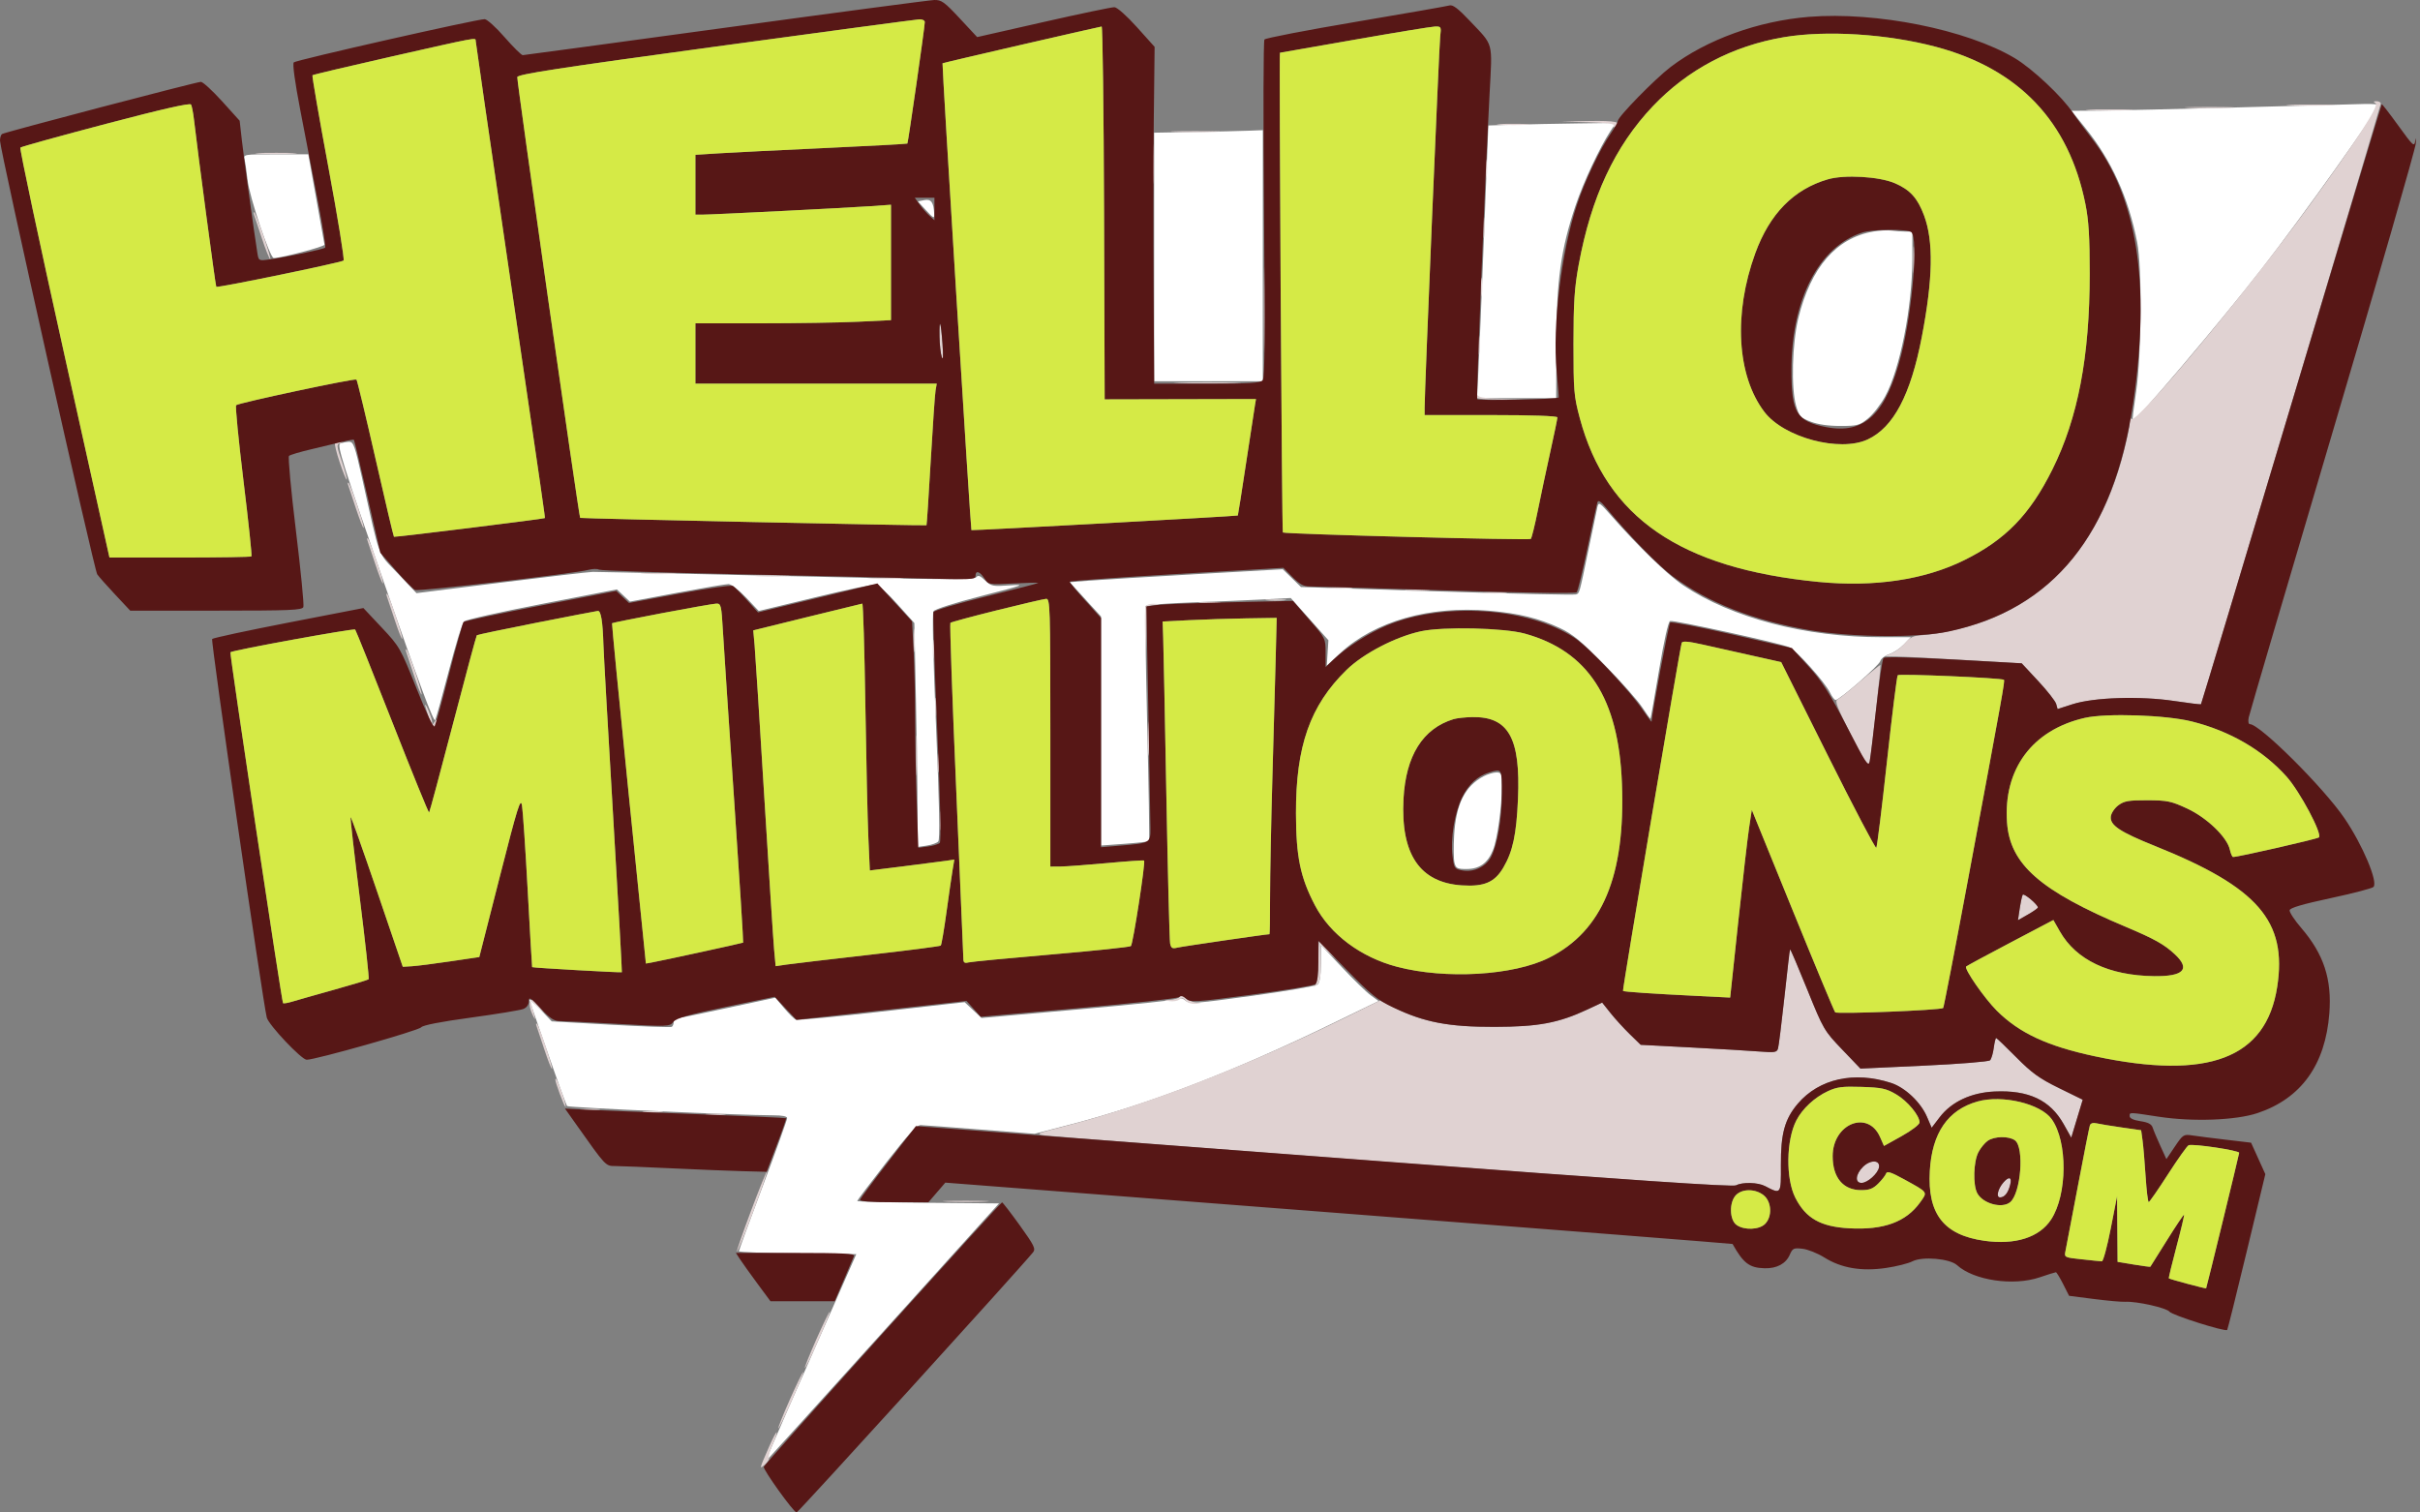 <?xml version="1.0" encoding="utf-8"?>
<svg xmlns="http://www.w3.org/2000/svg" fill="none" height="100" viewBox="0 0 160 100" width="160">
  <rect x="0" y="0" width="160" height="100" fill="#808080" stroke="none"/>
  <g clip-path="url(#clip0_2568_3618)">
    <path clip-rule="evenodd" d="M148.067 7.098C144.029 7.207 139.877 7.304 138.841 7.313L136.959 7.328L137.853 8.435C139.607 10.606 140.719 13.055 141.303 16.029C141.631 17.703 141.588 23.495 141.229 25.905C141.074 26.947 140.969 27.817 140.995 27.839C141.141 27.959 146.802 21.286 149.539 17.767C152.192 14.356 157.247 7.26 157.247 6.946C157.247 6.893 156.834 6.861 156.329 6.874C155.824 6.888 152.106 6.989 148.067 7.098ZM100.087 8.245L98.404 8.296L98.124 15.435C97.971 19.362 97.801 23.418 97.748 24.45L97.651 26.326H100.27H102.889L102.9 22.694C102.912 18.544 103.195 16.504 104.157 13.627C104.681 12.061 105.766 9.745 106.49 8.645L106.831 8.127L104.301 8.16C102.91 8.179 101.014 8.217 100.087 8.245ZM78.983 8.725L76.308 8.773V16.991V25.208H79.9H83.492V16.907V8.606L82.575 8.641C82.07 8.661 80.453 8.699 78.983 8.725ZM16.174 10.561C16.221 10.759 16.307 11.351 16.364 11.878C16.488 13.015 17.846 17.068 18.101 17.062C18.642 17.049 21.469 16.303 21.453 16.177C21.443 16.096 21.198 14.718 20.908 13.115L20.382 10.202H18.236C16.091 10.202 16.089 10.202 16.174 10.561ZM61.113 13.231L60.684 13.315L61.233 13.911C61.722 14.443 61.779 14.469 61.765 14.151C61.731 13.376 61.565 13.143 61.113 13.231ZM123.839 15.311C121.404 15.738 119.721 17.685 118.902 21.021C118.489 22.703 118.413 25.671 118.752 26.839C118.95 27.518 119.043 27.619 119.71 27.876C120.189 28.061 120.88 28.162 121.672 28.162C122.798 28.162 122.942 28.123 123.499 27.672C123.832 27.402 124.344 26.746 124.636 26.213C125.616 24.427 126.436 20.269 126.436 17.086V15.31H125.977C125.725 15.31 125.311 15.28 125.059 15.244C124.807 15.207 124.258 15.237 123.839 15.311ZM22.488 29.33C22.265 29.423 22.685 30.751 25.439 38.667C27.715 45.206 28.687 47.811 28.777 47.607C28.846 47.448 29.256 45.961 29.687 44.301C30.118 42.642 30.565 41.194 30.681 41.085C30.796 40.975 33.117 40.454 35.839 39.927L40.788 38.969L41.218 39.373L41.647 39.777L44.745 39.197C46.448 38.879 47.987 38.618 48.164 38.618C48.346 38.618 48.847 39.001 49.325 39.507L50.166 40.395L53.891 39.495C55.941 38.999 57.751 38.617 57.915 38.646C58.079 38.675 58.717 39.26 59.333 39.946L60.453 41.194L60.558 46.238C60.616 49.012 60.664 52.343 60.664 53.64V55.999L61.262 55.909C61.592 55.86 61.938 55.739 62.032 55.64C62.154 55.512 62.113 53.331 61.888 48.054C61.691 43.437 61.628 40.56 61.72 40.413C61.807 40.276 63.125 39.856 64.898 39.401C67.726 38.675 67.849 38.629 66.743 38.704C65.634 38.78 65.53 38.759 65.131 38.376C64.793 38.052 64.669 38.01 64.533 38.173C64.394 38.341 62.085 38.325 52.017 38.089C45.227 37.93 39.455 37.804 39.192 37.811C38.928 37.817 36.199 38.136 33.126 38.52L27.538 39.217L26.307 37.92C24.922 36.461 25.173 37.13 23.926 31.554C23.456 29.451 23.365 29.201 23.074 29.21C22.895 29.217 22.632 29.27 22.488 29.33ZM105.612 33.527C105.564 33.737 105.31 34.95 105.047 36.224C104.41 39.31 104.438 39.21 104.198 39.302C104.082 39.347 99.943 39.255 95.001 39.097L86.015 38.812L85.413 38.224L84.811 37.636L79.003 37.966C75.809 38.148 72.64 38.341 71.96 38.394L70.725 38.491L71.761 39.626L72.796 40.761V48.332V55.903L74.352 55.789C75.208 55.726 75.936 55.647 75.97 55.613C76.004 55.579 75.948 52.097 75.846 47.875C75.744 43.654 75.697 40.141 75.742 40.068C75.787 39.995 77.136 39.89 78.74 39.833C80.344 39.776 82.485 39.687 83.498 39.634L85.339 39.539L86.585 40.935L87.83 42.331L87.776 43.169L87.723 44.008L88.612 43.183C90.891 41.072 94.527 40.037 98.461 40.379C100.398 40.547 101.742 40.876 103.128 41.522C103.971 41.915 104.531 42.377 106.108 43.981C107.176 45.067 108.284 46.316 108.57 46.757C108.855 47.197 109.104 47.54 109.123 47.518C109.142 47.496 109.396 46.051 109.689 44.307C110.016 42.362 110.298 41.107 110.419 41.06C110.637 40.977 117.651 42.515 118.294 42.787C118.763 42.986 120.667 45.108 120.997 45.802C121.123 46.065 121.289 46.281 121.366 46.281C121.623 46.281 124.243 43.998 124.319 43.707C124.361 43.55 124.626 43.344 124.91 43.251C125.194 43.157 125.63 42.867 125.881 42.605L126.336 42.13H124.426C119.38 42.13 114.505 40.857 111.29 38.7C110.253 38.004 108.298 36.112 106.523 34.086C105.75 33.203 105.694 33.169 105.612 33.527ZM98.1 51.321C96.856 51.968 96.26 53.161 96.141 55.245C96.097 56.005 96.108 56.813 96.166 57.041C96.258 57.408 96.35 57.456 96.964 57.456C97.817 57.456 98.367 57.059 98.713 56.195C99.001 55.475 99.297 53.346 99.297 51.992C99.297 51.142 99.269 51.07 98.938 51.071C98.74 51.072 98.363 51.184 98.1 51.321ZM87.331 63.702C87.326 64.516 87.253 64.979 87.111 65.097C86.993 65.194 85.045 65.529 82.78 65.841C79.059 66.353 78.636 66.384 78.39 66.162C78.241 66.027 78.065 65.97 77.999 66.036C77.934 66.102 74.958 66.415 71.387 66.731L64.894 67.305L64.335 66.782L63.777 66.26L58.304 66.88C55.294 67.221 52.739 67.464 52.626 67.421C52.513 67.377 52.161 67.031 51.844 66.653L51.268 65.964L48.024 66.658C46.239 67.04 44.725 67.352 44.66 67.353C44.594 67.353 44.54 67.457 44.54 67.584C44.54 67.71 44.483 67.849 44.413 67.892C44.343 67.935 42.529 67.871 40.382 67.75L36.478 67.529L35.699 66.713C35.27 66.264 34.954 65.991 34.996 66.106C35.038 66.222 35.596 67.825 36.235 69.668C36.874 71.512 37.442 73.07 37.496 73.129C37.588 73.229 49.024 73.741 51.125 73.74C51.726 73.74 52.043 73.805 52.043 73.928C52.043 74.032 51.325 76.031 50.447 78.369C49.569 80.707 48.85 82.668 48.85 82.727C48.85 82.785 50.597 82.852 52.732 82.876L56.614 82.919L54.046 88.746C50.66 96.429 50.555 96.677 50.761 96.474C50.858 96.378 54.338 92.535 58.494 87.933L66.05 79.566L61.361 79.524C58.783 79.501 56.673 79.448 56.673 79.406C56.673 79.365 57.541 78.216 58.602 76.854C60.062 74.981 60.615 74.38 60.877 74.388C61.067 74.393 62.839 74.525 64.814 74.681L68.406 74.963L70.721 74.361C75.99 72.991 81.575 70.838 88.158 67.638L91.147 66.185L90.632 65.811C90.349 65.606 89.492 64.773 88.728 63.961L87.338 62.485L87.331 63.702Z" fill="white" fill-rule="evenodd"/>
    <path clip-rule="evenodd" d="M157.07 6.836C157.308 6.986 155.77 9.352 152.652 13.634C148.443 19.412 141.198 28.102 140.926 27.697C140.862 27.602 140.808 27.713 140.806 27.945C140.805 28.177 140.621 29.07 140.398 29.93C138.945 35.523 135.903 39.259 131.385 41.002C130.096 41.499 128.23 41.93 127.076 41.996C126.508 42.029 126.278 42.135 125.967 42.504C125.751 42.761 125.355 43.066 125.087 43.183L124.6 43.395L125.399 43.407C125.838 43.413 127.879 43.519 129.935 43.641L133.673 43.864L134.761 45.032C135.359 45.675 135.891 46.354 135.944 46.54L136.039 46.879L137.025 46.562C138.441 46.106 141.485 46.008 143.741 46.346C144.698 46.489 145.499 46.587 145.52 46.563C145.592 46.483 157.407 7.012 157.407 6.851C157.407 6.762 157.281 6.691 157.127 6.692C156.904 6.694 156.893 6.723 157.07 6.836ZM151.46 6.968C152.185 6.998 153.37 6.998 154.094 6.968C154.819 6.939 154.226 6.915 152.777 6.915C151.328 6.915 150.736 6.939 151.46 6.968ZM144.755 7.128C145.48 7.158 146.665 7.158 147.389 7.128C148.114 7.099 147.521 7.074 146.072 7.074C144.624 7.074 144.031 7.099 144.755 7.128ZM138.217 7.288C138.946 7.317 140.095 7.317 140.772 7.287C141.448 7.258 140.852 7.233 139.447 7.234C138.042 7.234 137.489 7.258 138.217 7.288ZM105.011 8.086C106.291 8.123 106.781 8.189 106.702 8.316C106.635 8.425 106.663 8.451 106.776 8.381C107.277 8.072 106.822 7.97 105.084 8.001L103.208 8.035L105.011 8.086ZM99.183 8.245C99.691 8.277 100.482 8.276 100.939 8.244C101.397 8.212 100.981 8.186 100.016 8.186C99.05 8.187 98.675 8.213 99.183 8.245ZM77.706 8.724C78.43 8.754 79.615 8.754 80.34 8.724C81.064 8.695 80.472 8.671 79.023 8.671C77.574 8.671 76.981 8.695 77.706 8.724ZM76.212 10.841C76.212 12.026 76.237 12.511 76.268 11.918C76.298 11.325 76.298 10.356 76.268 9.763C76.237 9.171 76.212 9.655 76.212 10.841ZM17.115 10.161C17.704 10.191 18.709 10.192 19.35 10.161C19.99 10.131 19.508 10.106 18.279 10.105C17.05 10.105 16.526 10.13 17.115 10.161ZM98.231 11.16C98.231 11.731 98.26 11.964 98.295 11.679C98.331 11.393 98.331 10.926 98.295 10.641C98.26 10.356 98.231 10.589 98.231 11.16ZM16.794 14.193C16.838 14.325 17.071 15.025 17.31 15.748C17.55 16.471 17.799 17.097 17.865 17.137C18 17.221 16.963 14.174 16.811 14.04C16.756 13.993 16.748 14.062 16.794 14.193ZM98.073 15.071C98.073 15.686 98.102 15.918 98.137 15.586C98.171 15.255 98.171 14.752 98.135 14.469C98.1 14.185 98.072 14.457 98.073 15.071ZM126.493 17.146C126.493 17.937 126.52 18.28 126.553 17.91C126.586 17.539 126.587 16.892 126.554 16.473C126.521 16.053 126.493 16.356 126.493 17.146ZM83.563 20.499C83.563 23.045 83.585 24.065 83.612 22.764C83.639 21.464 83.639 19.38 83.612 18.135C83.585 16.889 83.563 17.953 83.563 20.499ZM97.912 18.982C97.912 19.553 97.941 19.787 97.976 19.501C98.011 19.216 98.011 18.749 97.976 18.464C97.941 18.178 97.912 18.412 97.912 18.982ZM62.117 22.268C62.126 22.788 62.194 23.392 62.269 23.612C62.354 23.86 62.371 23.526 62.314 22.734C62.204 21.207 62.094 20.95 62.117 22.268ZM97.752 22.814C97.752 23.384 97.781 23.618 97.816 23.333C97.852 23.047 97.852 22.58 97.816 22.295C97.781 22.01 97.752 22.243 97.752 22.814ZM78.025 25.328C79.013 25.356 80.629 25.356 81.617 25.328C82.605 25.3 81.796 25.277 79.821 25.277C77.845 25.277 77.037 25.3 78.025 25.328ZM97.592 26.087C97.622 26.383 97.745 26.406 99.299 26.414L100.973 26.422L99.348 26.369C97.978 26.324 97.71 26.272 97.641 26.041C97.58 25.837 97.568 25.848 97.592 26.087ZM22.152 29.291C22.102 29.341 22.241 29.92 22.462 30.577C22.683 31.234 22.892 31.744 22.926 31.71C22.96 31.676 22.814 31.137 22.602 30.513C22.252 29.484 22.241 29.371 22.482 29.307C22.71 29.247 22.712 29.234 22.496 29.218C22.357 29.208 22.202 29.241 22.152 29.291ZM23.02 32.073C23.064 32.205 23.299 32.91 23.54 33.64C23.782 34.37 24.008 34.939 24.042 34.904C24.119 34.827 23.192 32.059 23.045 31.928C22.986 31.876 22.974 31.941 23.02 32.073ZM24.297 35.745C24.342 35.877 24.576 36.581 24.817 37.311C25.059 38.041 25.285 38.611 25.319 38.576C25.397 38.499 24.469 35.731 24.322 35.6C24.263 35.548 24.252 35.613 24.297 35.745ZM42.591 37.938C43.143 37.97 44.005 37.97 44.507 37.938C45.008 37.906 44.556 37.881 43.502 37.881C42.449 37.881 42.039 37.907 42.591 37.938ZM50.094 38.098C50.646 38.129 51.508 38.129 52.01 38.098C52.511 38.066 52.059 38.04 51.006 38.041C49.952 38.041 49.542 38.067 50.094 38.098ZM57.597 38.258C58.149 38.289 59.011 38.289 59.513 38.257C60.014 38.226 59.562 38.2 58.509 38.2C57.455 38.201 57.045 38.227 57.597 38.258ZM87.923 38.895C88.296 38.928 88.907 38.928 89.28 38.895C89.653 38.861 89.348 38.834 88.601 38.834C87.855 38.834 87.55 38.861 87.923 38.895ZM93.031 39.054C93.404 39.088 94.015 39.088 94.388 39.054C94.761 39.021 94.456 38.993 93.71 38.993C92.963 38.993 92.658 39.021 93.031 39.054ZM98.14 39.214C98.513 39.248 99.124 39.248 99.497 39.214C99.87 39.181 99.565 39.153 98.818 39.153C98.072 39.153 97.767 39.181 98.14 39.214ZM25.574 39.416C25.619 39.548 25.853 40.253 26.095 40.983C26.336 41.713 26.562 42.282 26.596 42.248C26.674 42.17 25.746 39.403 25.599 39.272C25.54 39.22 25.529 39.285 25.574 39.416ZM83.769 39.691C84.052 39.727 84.555 39.727 84.886 39.693C85.217 39.658 84.985 39.629 84.371 39.629C83.756 39.628 83.485 39.656 83.769 39.691ZM79.382 39.852C79.711 39.886 80.25 39.886 80.579 39.852C80.909 39.818 80.639 39.789 79.981 39.789C79.322 39.789 79.053 39.818 79.382 39.852ZM75.739 40.106C75.695 40.221 75.682 41.066 75.71 41.982L75.763 43.647L75.796 41.862L75.83 40.076L76.269 40.01L76.708 39.943L76.264 39.919C76.02 39.906 75.784 39.99 75.739 40.106ZM60.399 42.37C60.4 43.072 60.428 43.34 60.462 42.964C60.495 42.589 60.495 42.014 60.461 41.687C60.426 41.36 60.399 41.667 60.399 42.37ZM61.673 42.929C61.673 43.499 61.702 43.733 61.737 43.447C61.773 43.162 61.773 42.695 61.737 42.41C61.702 42.124 61.673 42.358 61.673 42.929ZM26.851 43.088C26.896 43.22 27.13 43.925 27.372 44.655C27.613 45.385 27.839 45.954 27.873 45.919C27.951 45.842 27.023 43.074 26.876 42.944C26.817 42.892 26.806 42.957 26.851 43.088ZM123.004 45.034C122.302 45.64 121.619 46.187 121.487 46.248C121.293 46.34 121.463 46.781 122.39 48.596C123.496 50.759 123.536 50.813 123.627 50.272C123.782 49.351 124.375 44.006 124.326 43.968C124.301 43.949 123.706 44.428 123.004 45.034ZM61.833 46.76C61.833 47.331 61.862 47.564 61.897 47.279C61.932 46.993 61.932 46.527 61.897 46.241C61.862 45.956 61.833 46.189 61.833 46.76ZM28.11 46.612C28.103 46.662 28.214 47.047 28.357 47.466C28.541 48.005 28.657 48.166 28.754 48.013C28.829 47.895 28.89 47.726 28.89 47.638C28.89 47.55 28.821 47.586 28.736 47.718C28.598 47.931 28.58 47.931 28.571 47.718C28.561 47.473 28.134 46.447 28.11 46.612ZM75.89 48.835C75.89 49.845 75.916 50.258 75.948 49.753C75.98 49.248 75.98 48.422 75.948 47.917C75.916 47.413 75.89 47.826 75.89 48.835ZM60.567 49.953C60.567 51.138 60.592 51.623 60.623 51.031C60.653 50.438 60.653 49.468 60.623 48.875C60.592 48.283 60.567 48.768 60.567 49.953ZM61.992 50.432C61.992 51.002 62.021 51.236 62.056 50.951C62.092 50.665 62.092 50.198 62.056 49.913C62.021 49.627 61.992 49.861 61.992 50.432ZM62.152 54.263C62.152 54.834 62.181 55.068 62.216 54.782C62.252 54.497 62.252 54.03 62.216 53.744C62.181 53.459 62.152 53.693 62.152 54.263ZM133.733 59.159C133.688 59.232 133.599 59.641 133.535 60.067L133.419 60.842L134.077 60.466C134.439 60.259 134.736 60.05 134.736 60C134.739 59.811 133.811 59.033 133.733 59.159ZM87.165 63.57C87.165 64.405 87.091 64.978 86.965 65.119C86.795 65.309 86.807 65.311 87.045 65.132C87.268 64.963 87.324 64.676 87.324 63.712V62.505L87.843 62.973L88.362 63.442L87.812 62.844C87.509 62.515 87.24 62.245 87.213 62.245C87.186 62.245 87.165 62.842 87.165 63.57ZM118.299 62.821C118.285 63.352 117.63 69.076 117.555 69.322C117.477 69.58 117.338 69.603 116.324 69.522C115.696 69.471 113.673 69.351 111.829 69.255L108.477 69.08L107.758 68.38C107.363 67.995 106.79 67.367 106.484 66.984L105.929 66.287L104.968 66.737C103.043 67.638 101.716 67.887 98.818 67.892C95.806 67.898 94.115 67.582 92.273 66.667L91.235 66.152L89.028 67.239C82.391 70.508 75.849 73.047 70.482 74.438C68.455 74.963 68.423 74.978 69.125 75.077C69.52 75.132 79.886 75.933 92.16 76.855C108 78.046 114.564 78.486 114.778 78.371C115.202 78.145 116.222 78.171 116.702 78.422C117.762 78.975 117.755 78.985 117.745 77.029C117.734 74.946 118.003 73.978 118.872 72.963C120.277 71.321 122.594 70.808 125.03 71.6C125.957 71.901 126.99 72.877 127.404 73.841L127.713 74.563L128.239 73.874C129.023 72.845 130.318 72.238 131.876 72.167C134.127 72.064 135.548 72.735 136.439 74.321L136.943 75.219L137.322 73.964L137.701 72.709L136.129 71.938C134.829 71.3 134.342 70.949 133.302 69.899C132.611 69.202 132.014 68.631 131.976 68.631C131.938 68.631 131.867 68.927 131.818 69.289C131.769 69.651 131.659 70.018 131.572 70.104C131.485 70.191 129.522 70.35 127.209 70.457L123.004 70.652L121.795 69.39C120.624 68.167 120.555 68.05 119.575 65.626C118.498 62.961 118.307 62.541 118.299 62.821ZM77.992 65.907C77.934 66 77.657 66.087 77.377 66.101C76.881 66.124 76.879 66.126 77.316 66.192C77.563 66.229 77.859 66.181 77.974 66.086C78.127 65.959 78.235 65.977 78.383 66.155C78.493 66.287 78.772 66.386 79.002 66.374L79.422 66.353L79.023 66.28C78.803 66.24 78.505 66.101 78.36 65.972C78.184 65.814 78.062 65.793 77.992 65.907ZM35.027 66.295C34.981 66.415 35.056 66.757 35.194 67.053C35.332 67.35 35.408 67.461 35.362 67.299C35.317 67.137 35.234 66.814 35.178 66.581L35.076 66.156L35.538 66.556L35.999 66.955L35.612 66.516C35.167 66.011 35.141 66.001 35.027 66.295ZM35.472 67.833C35.517 67.965 35.751 68.669 35.992 69.399C36.234 70.129 36.46 70.698 36.494 70.664C36.572 70.587 35.644 67.819 35.497 67.688C35.438 67.636 35.426 67.701 35.472 67.833ZM36.718 71.396C36.718 71.578 37.264 73.049 37.378 73.173C37.454 73.257 37.366 72.88 37.182 72.335C36.906 71.515 36.718 71.136 36.718 71.396ZM38.43 73.376C38.714 73.411 39.217 73.412 39.548 73.377C39.879 73.343 39.647 73.314 39.032 73.313C38.418 73.312 38.147 73.341 38.43 73.376ZM42.581 73.535C42.864 73.571 43.367 73.571 43.699 73.537C44.03 73.502 43.798 73.473 43.183 73.473C42.569 73.472 42.297 73.5 42.581 73.535ZM46.732 73.695C47.015 73.73 47.518 73.731 47.849 73.696C48.18 73.662 47.949 73.633 47.334 73.632C46.719 73.632 46.448 73.66 46.732 73.695ZM123.167 77.154C122.678 77.643 122.629 78.21 123.075 78.21C123.474 78.21 124.171 77.585 124.233 77.172C124.308 76.678 123.654 76.667 123.167 77.154ZM49.656 80.052C49.108 81.51 48.687 82.729 48.72 82.762C48.753 82.795 49.227 81.629 49.774 80.17C50.32 78.712 50.741 77.493 50.709 77.461C50.677 77.429 50.203 78.595 49.656 80.052ZM132.466 78.17C132.089 78.6 131.956 79.167 132.233 79.167C132.533 79.167 132.77 78.873 132.906 78.328C133.032 77.828 132.831 77.755 132.466 78.17ZM62.62 79.446C63.3 79.476 64.414 79.476 65.094 79.446C65.774 79.416 65.218 79.391 63.857 79.391C62.496 79.391 61.939 79.416 62.62 79.446ZM53.983 88.53C53.529 89.554 53.183 90.417 53.214 90.448C53.245 90.479 53.642 89.667 54.095 88.642C54.549 87.618 54.895 86.755 54.864 86.724C54.833 86.693 54.436 87.506 53.983 88.53ZM52.226 92.521C51.773 93.545 51.427 94.409 51.458 94.439C51.489 94.47 51.885 93.658 52.339 92.634C52.793 91.609 53.139 90.746 53.108 90.715C53.077 90.684 52.68 91.497 52.226 92.521ZM50.852 95.646C50.188 97.164 50.187 97.167 50.576 96.826C50.764 96.661 50.88 96.464 50.834 96.389C50.788 96.314 50.898 95.917 51.079 95.508C51.26 95.098 51.382 94.736 51.349 94.704C51.317 94.671 51.093 95.095 50.852 95.646Z" fill="#E0D2D2" fill-rule="evenodd"/>
    <path clip-rule="evenodd" d="M47.972 1.83C40.685 2.826 34.65 3.644 34.562 3.647C34.475 3.65 33.936 3.117 33.365 2.463C32.794 1.808 32.2 1.27 32.045 1.267C31.553 1.258 19.58 3.967 19.424 4.124C19.331 4.216 19.494 5.411 19.853 7.277C20.171 8.93 20.692 11.632 21.011 13.281C21.33 14.931 21.55 16.323 21.499 16.374C21.395 16.478 18.903 17.005 17.817 17.152C17.104 17.249 17.1 17.247 17.015 16.719C16.806 15.414 16.126 10.478 15.993 9.292L15.845 7.983L14.685 6.698C14.046 5.991 13.414 5.412 13.28 5.412C13.001 5.412 0.341 8.733 0.135 8.86C0.061 8.906 0 9.102 0 9.295C0 9.913 6.227 37.687 6.43 37.976C6.537 38.129 7.072 38.731 7.617 39.314L8.61 40.374H14.287C19.212 40.374 19.978 40.342 20.058 40.132C20.109 39.999 19.887 37.726 19.564 35.082C19.241 32.437 19.035 30.215 19.107 30.144C19.178 30.073 19.848 29.873 20.594 29.7C21.34 29.527 22.265 29.305 22.65 29.207C23.035 29.109 23.372 29.051 23.399 29.078C23.427 29.105 23.83 30.796 24.296 32.835L25.144 36.543L26.181 37.727C26.752 38.378 27.32 38.955 27.444 39.009C27.686 39.114 38.061 37.91 38.891 37.681C39.165 37.605 39.488 37.597 39.609 37.663C39.731 37.728 43.746 37.862 48.531 37.961C53.316 38.059 58.866 38.186 60.863 38.242C64.168 38.335 64.495 38.321 64.495 38.082C64.495 37.69 64.771 37.765 65.083 38.24C65.357 38.659 65.363 38.66 67.002 38.576C67.906 38.53 68.646 38.514 68.646 38.54C68.646 38.566 67.104 38.966 65.22 39.429C63.289 39.903 61.76 40.359 61.716 40.473C61.673 40.585 61.784 44.029 61.962 48.127C62.168 52.874 62.23 55.634 62.133 55.731C62.048 55.816 61.695 55.922 61.348 55.969L60.716 56.054L60.61 53.043C60.552 51.387 60.505 48.876 60.505 47.463C60.504 46.05 60.458 44.036 60.402 42.988L60.299 41.082L59.154 39.828L58.009 38.574L54.063 39.531L50.117 40.489L49.386 39.673C48.984 39.224 48.564 38.805 48.453 38.74C48.341 38.676 46.751 38.903 44.918 39.245L41.587 39.866L41.165 39.468L40.743 39.07L35.751 40.036C33.005 40.567 30.709 41.058 30.649 41.127C30.589 41.196 30.16 42.725 29.697 44.525C29.234 46.325 28.803 47.896 28.738 48.016C28.666 48.152 28.212 47.206 27.534 45.506C26.468 42.833 26.421 42.751 25.236 41.49L24.026 40.202L19.091 41.16C16.377 41.686 14.098 42.176 14.027 42.247C13.925 42.349 17.337 66.006 17.637 67.273C17.751 67.754 19.936 70.067 20.277 70.067C20.863 70.067 27.672 68.139 27.843 67.924C27.956 67.782 29.116 67.555 31.13 67.281C32.842 67.047 34.405 66.79 34.602 66.709C34.825 66.618 34.963 66.424 34.964 66.199C34.967 65.886 35.073 65.951 35.747 66.675C36.338 67.31 36.637 67.512 36.981 67.51C37.231 67.509 38.971 67.593 40.848 67.697C44.187 67.881 44.265 67.878 44.519 67.565C44.722 67.316 45.495 67.095 47.997 66.573L51.214 65.902L51.936 66.667L52.659 67.431L58.281 66.805L63.903 66.178L64.371 66.702L64.839 67.226L71.321 66.654C74.887 66.339 77.876 66.009 77.964 65.921C78.071 65.814 78.223 65.85 78.422 66.031C78.702 66.284 78.958 66.269 82.743 65.768C84.955 65.475 86.855 65.164 86.965 65.077C87.096 64.973 87.164 64.457 87.164 63.562V62.205L89.04 64.124C90.645 65.767 91.09 66.126 92.12 66.614C94.196 67.597 95.778 67.899 98.818 67.893C101.716 67.886 103.044 67.637 104.968 66.737L105.929 66.287L106.484 66.983C106.79 67.366 107.363 67.995 107.758 68.379L108.477 69.08L111.829 69.255C113.673 69.351 115.696 69.471 116.324 69.521C117.338 69.603 117.477 69.58 117.555 69.321C117.604 69.161 117.794 67.63 117.979 65.92C118.163 64.21 118.332 62.793 118.354 62.771C118.376 62.748 118.886 63.943 119.487 65.425C120.556 68.064 120.604 68.145 121.791 69.385L123.004 70.651L127.209 70.456C129.522 70.349 131.485 70.19 131.572 70.104C131.659 70.017 131.769 69.65 131.818 69.288C131.866 68.926 131.937 68.63 131.976 68.63C132.014 68.63 132.611 69.201 133.302 69.899C134.341 70.948 134.829 71.3 136.129 71.938L137.701 72.709L137.322 73.963L136.943 75.218L136.439 74.321C135.548 72.735 134.127 72.064 131.876 72.166C130.318 72.237 129.023 72.845 128.239 73.873L127.713 74.562L127.403 73.841C126.99 72.876 125.957 71.9 125.03 71.599C122.594 70.808 120.277 71.32 118.872 72.962C118.002 73.978 117.734 74.946 117.745 77.028C117.755 78.985 117.762 78.975 116.702 78.421C116.222 78.171 115.202 78.144 114.778 78.371C114.563 78.486 107.75 78.024 91.201 76.77C78.401 75.8 66.269 74.882 64.241 74.73L60.555 74.453L58.737 76.801C57.737 78.092 56.893 79.225 56.862 79.317C56.824 79.43 57.559 79.487 59.094 79.489L61.382 79.491L61.941 78.841L62.501 78.191L88.515 80.203C102.824 81.309 114.539 82.229 114.549 82.247C115.264 83.523 115.665 83.827 116.667 83.853C117.475 83.874 118.077 83.551 118.332 82.958C118.517 82.531 118.589 82.497 119.173 82.563C119.524 82.603 120.174 82.862 120.617 83.14C121.74 83.843 123.07 84.07 124.688 83.834C125.38 83.733 126.171 83.534 126.445 83.393C127.098 83.055 128.914 83.212 129.391 83.647C130.497 84.656 133.115 85.042 134.852 84.453C135.398 84.267 135.882 84.116 135.927 84.116C135.972 84.116 136.187 84.466 136.404 84.895L136.799 85.675L138.442 85.885C139.346 86.001 140.28 86.084 140.519 86.07C141.264 86.027 143.256 86.474 143.44 86.726C143.607 86.954 147.128 88.068 147.252 87.932C147.285 87.896 147.865 85.564 148.543 82.749L149.774 77.63L149.303 76.59L148.831 75.55L147.172 75.354C146.26 75.246 145.251 75.118 144.931 75.069C144.374 74.984 144.325 75.016 143.791 75.809L143.233 76.637L142.832 75.76C142.611 75.278 142.384 74.738 142.328 74.559C142.252 74.323 142.033 74.206 141.514 74.129C141.066 74.061 140.804 73.94 140.804 73.801C140.804 73.528 140.72 73.526 142.731 73.834C144.985 74.178 147.836 74.072 149.265 73.591C152.145 72.622 153.741 70.403 154.005 67.005C154.18 64.737 153.639 63.088 152.147 61.351C151.702 60.833 151.357 60.306 151.379 60.181C151.408 60.023 152.236 59.779 154.087 59.383C155.554 59.069 156.83 58.736 156.923 58.643C157.242 58.322 156.203 55.856 155.008 54.103C153.615 52.057 149.413 47.877 148.75 47.877C148.657 47.877 148.624 47.689 148.675 47.438C148.723 47.197 151.22 38.702 154.224 28.56C157.227 18.419 159.701 9.834 159.722 9.483C159.743 9.132 159.728 9.05 159.689 9.301C159.623 9.733 159.562 9.68 158.565 8.304C157.986 7.504 157.494 6.869 157.471 6.891C157.449 6.913 154.759 15.839 151.494 26.726C148.229 37.613 145.541 46.539 145.519 46.563C145.498 46.586 144.698 46.488 143.741 46.345C141.485 46.008 138.441 46.106 137.025 46.561L136.039 46.878L135.944 46.539C135.891 46.353 135.357 45.673 134.757 45.028L133.666 43.855L129.167 43.605C126.464 43.455 124.614 43.414 124.532 43.501C124.457 43.581 124.241 45.047 124.052 46.76C123.863 48.472 123.667 50.079 123.618 50.332C123.539 50.738 123.363 50.471 122.112 48.044C120.968 45.826 120.481 45.062 119.585 44.073L118.475 42.848L114.513 41.943C112.335 41.445 110.494 41.093 110.424 41.161C110.327 41.255 109.195 47.291 109.195 47.714C109.195 47.757 108.953 47.435 108.658 46.997C107.76 45.664 105.078 42.822 104.118 42.185C101.072 40.163 95.457 39.784 91.704 41.346C90.485 41.854 89.038 42.78 88.162 43.614L87.643 44.108V43.159C87.643 42.216 87.636 42.202 86.566 40.97L85.488 39.73L81.337 39.819C79.055 39.868 76.873 39.95 76.489 40.002L75.791 40.096L75.924 46.98C75.997 50.766 76.059 54.253 76.063 54.729C76.07 55.738 76.065 55.741 74.034 55.911L72.797 56.015V48.439V40.863L71.759 39.711C71.188 39.078 70.721 38.515 70.721 38.462C70.721 38.408 73.9 38.179 77.785 37.953L84.85 37.543L85.46 38.16C85.917 38.622 86.198 38.777 86.578 38.774C86.856 38.772 90.913 38.891 95.594 39.037C100.627 39.195 104.159 39.245 104.241 39.16C104.317 39.081 104.641 37.76 104.961 36.223C105.281 34.687 105.577 33.327 105.619 33.201C105.672 33.042 105.851 33.162 106.208 33.598C107.615 35.315 109.671 37.426 110.614 38.123C112.965 39.861 115.946 41.029 119.651 41.667C122.419 42.142 126.808 42.185 128.828 41.755C135.762 40.279 139.765 35.325 141.037 26.645C142.202 18.696 141.295 12.977 138.252 9.084C137.806 8.513 137.265 7.781 137.051 7.457C136.348 6.395 134.362 4.529 133.197 3.838C130.027 1.955 124.04 0.756 119.6 1.114C116.247 1.384 112.838 2.618 110.462 4.423C109.419 5.215 106.96 7.73 106.96 8.004C106.96 8.084 106.754 8.449 106.502 8.816C105.773 9.878 104.803 11.915 104.274 13.495C103.23 16.614 102.633 21.492 102.92 24.569C103.006 25.491 103.067 26.261 103.054 26.281C102.976 26.401 97.735 26.507 97.67 26.389C97.596 26.254 98.131 12.999 98.484 6.213C98.669 2.671 98.778 3.073 97.165 1.366C96.414 0.571 96.053 0.297 95.839 0.36C95.678 0.407 92.888 0.895 89.639 1.445C86.39 1.994 83.673 2.519 83.6 2.611C83.528 2.703 83.514 7.758 83.57 13.845C83.647 22.258 83.626 24.967 83.483 25.14C83.33 25.324 82.63 25.367 79.801 25.367H76.309L76.269 19.102C76.247 15.655 76.253 10.645 76.283 7.967L76.338 3.098L75.166 1.793C74.492 1.042 73.861 0.483 73.681 0.476C73.51 0.469 71.397 0.911 68.987 1.458L64.605 2.452L63.456 1.218C62.441 0.128 62.245 -0.014 61.765 0.001C61.467 0.01 55.26 0.833 47.972 1.83ZM47.335 3.078C36.914 4.498 34.237 4.909 34.201 5.097C34.16 5.312 38.276 34.168 38.358 34.241C38.41 34.286 61.212 34.77 61.256 34.727C61.275 34.707 61.401 32.791 61.535 30.468C61.669 28.146 61.813 26.048 61.856 25.806L61.933 25.367H53.955H45.977V23.372V21.377H50.262C52.619 21.377 55.528 21.329 56.727 21.272L58.908 21.167V17.352V13.537L57.591 13.631C56.025 13.742 47.059 14.193 46.421 14.193H45.977V12.214V10.236L47.533 10.137C48.389 10.083 51.532 9.926 54.517 9.789C57.502 9.651 59.965 9.517 59.99 9.491C60.043 9.439 61.143 1.775 61.143 1.461C61.143 1.352 60.981 1.269 60.784 1.278C60.586 1.287 54.534 2.097 47.335 3.078ZM67.533 2.96C64.682 3.616 62.335 4.167 62.316 4.185C62.269 4.233 64.172 34.996 64.226 35.05C64.265 35.088 81.773 34.128 81.84 34.084C81.853 34.075 82.097 32.523 82.383 30.636C82.668 28.748 82.933 27.019 82.971 26.793L83.041 26.384L78.039 26.394L73.036 26.405L72.995 14.073C72.973 7.29 72.901 1.746 72.836 1.754C72.77 1.761 70.384 2.304 67.533 2.96ZM89.559 2.625C86.881 3.095 84.66 3.483 84.624 3.488C84.56 3.496 84.753 35.144 84.817 35.205C84.932 35.313 101.122 35.736 101.21 35.633C101.271 35.562 101.48 34.715 101.675 33.749C101.87 32.783 102.241 31.038 102.499 29.871C102.757 28.704 102.969 27.681 102.969 27.596C102.969 27.502 101.279 27.443 98.579 27.443H94.189V26.964C94.189 25.826 95.145 3.033 95.219 2.419C95.297 1.764 95.285 1.741 94.864 1.756C94.624 1.764 92.237 2.155 89.559 2.625ZM117.947 2.458C114.554 3.029 111.581 4.596 109.274 7.029C106.765 9.674 105.194 13.039 104.372 17.527C104.096 19.036 104.033 20.005 104.032 22.733C104.032 25.851 104.061 26.196 104.451 27.651C106.212 34.219 111.104 37.579 120.21 38.472C123.898 38.834 127.239 38.337 129.868 37.036C132.603 35.682 134.207 34.031 135.697 31.035C137.387 27.636 138.16 23.58 138.163 18.104C138.163 15.657 138.096 14.576 137.876 13.478C136.779 8.026 133.476 4.556 127.996 3.097C124.792 2.244 120.748 1.987 117.947 2.458ZM25.888 3.738C23.049 4.381 20.696 4.938 20.658 4.975C20.621 5.012 21.097 7.76 21.716 11.081C22.334 14.401 22.784 17.167 22.715 17.227C22.562 17.36 14.378 19.047 14.299 18.962C14.251 18.91 13.088 10.193 12.822 7.887C12.771 7.448 12.685 7.009 12.631 6.912C12.564 6.793 10.74 7.207 6.993 8.194C3.947 8.995 1.406 9.7 1.347 9.759C1.288 9.819 2.588 15.941 4.238 23.364L7.237 36.862H11.893C14.454 36.862 16.583 36.828 16.625 36.786C16.666 36.745 16.43 34.501 16.099 31.799C15.769 29.098 15.549 26.843 15.611 26.79C15.794 26.633 23.469 24.997 23.567 25.095C23.616 25.144 24.182 27.493 24.824 30.316C25.467 33.139 26.017 35.468 26.047 35.49C26.101 35.531 35.977 34.307 36.02 34.255C36.048 34.22 35.997 33.863 33.516 16.946C32.379 9.197 31.449 2.785 31.449 2.698C31.449 2.474 31.587 2.448 25.888 3.738ZM120.849 11.856C118.591 12.515 117.005 14.13 116.051 16.743C114.596 20.732 114.832 24.841 116.654 27.235C117.945 28.931 121.634 29.914 123.483 29.055C125.188 28.262 126.326 26.106 127.062 22.273C127.8 18.429 127.846 15.944 127.21 14.243C126.78 13.094 126.286 12.549 125.282 12.115C124.248 11.669 121.952 11.534 120.849 11.856ZM60.795 13.514C60.968 13.756 61.26 14.09 61.445 14.257L61.781 14.561V13.818V13.075H61.132H60.483L60.795 13.514ZM123.135 15.372C120.246 16.31 118.44 19.81 118.44 24.471C118.44 27.29 118.781 27.853 120.719 28.234C123.281 28.738 124.71 27.362 125.706 23.432C126.434 20.566 126.83 15.81 126.379 15.359C126.155 15.136 123.836 15.145 123.135 15.372ZM62.117 22.268C62.125 22.787 62.194 23.392 62.269 23.611C62.354 23.859 62.371 23.526 62.314 22.733C62.203 21.207 62.094 20.949 62.117 22.268ZM65.905 40.352C64.265 40.759 62.884 41.132 62.836 41.181C62.788 41.23 62.961 46.186 63.221 52.196C63.48 58.206 63.694 63.257 63.695 63.421C63.697 63.642 63.781 63.697 64.025 63.633C64.205 63.586 66.666 63.35 69.493 63.108C72.319 62.867 74.694 62.616 74.77 62.551C74.908 62.432 75.746 57 75.643 56.896C75.613 56.866 74.511 56.942 73.195 57.064C71.878 57.186 70.496 57.288 70.123 57.291L69.444 57.296V48.436C69.444 40.097 69.428 39.577 69.165 39.594C69.011 39.604 67.544 39.945 65.905 40.352ZM43.762 40.541C41.973 40.88 40.491 41.179 40.467 41.205C40.443 41.231 40.937 46.304 41.564 52.479L42.704 63.706L43.103 63.635C43.736 63.522 49.085 62.358 49.133 62.323C49.157 62.305 48.891 58.096 48.543 52.969C48.194 47.842 47.859 42.802 47.799 41.771C47.695 39.996 47.671 39.896 47.352 39.91C47.166 39.918 45.551 40.202 43.762 40.541ZM53.357 40.801L49.802 41.678L49.891 42.662C49.94 43.203 50.227 47.705 50.53 52.666C50.833 57.627 51.126 62.18 51.181 62.783L51.281 63.88L52.022 63.771C52.429 63.712 54.866 63.425 57.438 63.133C60.01 62.842 62.153 62.565 62.2 62.518C62.246 62.471 62.417 61.475 62.578 60.303C62.739 59.132 62.922 57.872 62.984 57.502L63.097 56.831L62.559 56.912C62.263 56.956 61.006 57.119 59.765 57.273L57.509 57.553L57.412 55.389C57.359 54.199 57.269 50.226 57.212 46.56C57.155 42.894 57.065 39.902 57.011 39.91C56.956 39.918 55.312 40.319 53.357 40.801ZM35.47 41.174C33.335 41.594 31.56 41.966 31.525 42.001C31.491 42.035 30.781 44.673 29.948 47.862C29.114 51.051 28.405 53.689 28.371 53.723C28.337 53.757 27.244 51.072 25.942 47.758C24.64 44.443 23.533 41.682 23.481 41.623C23.4 41.53 15.366 42.994 15.235 43.125C15.171 43.189 18.628 66.239 18.713 66.324C18.749 66.361 19.026 66.314 19.327 66.222C19.629 66.13 20.87 65.777 22.085 65.439C23.3 65.1 24.33 64.788 24.373 64.745C24.416 64.702 24.152 62.284 23.787 59.371C23.421 56.459 23.148 54.05 23.179 54.019C23.21 53.987 24 56.203 24.933 58.941L26.63 63.921L27.244 63.883C27.581 63.862 28.72 63.717 29.773 63.561L31.689 63.277L33.046 57.956C34.221 53.344 34.417 52.717 34.51 53.249C34.57 53.587 34.741 56.127 34.891 58.892C35.041 61.658 35.172 63.931 35.182 63.944C35.218 63.988 41.081 64.321 41.114 64.281C41.133 64.258 40.873 59.607 40.537 53.943C40.201 48.28 39.911 43.179 39.895 42.609C39.849 41.085 39.732 40.372 39.53 40.392C39.432 40.401 37.605 40.754 35.47 41.174ZM78.624 41.004L76.868 41.092L76.904 42.13C76.925 42.701 77.02 47.406 77.115 52.586C77.21 57.767 77.322 62.174 77.364 62.38C77.427 62.689 77.51 62.737 77.837 62.655C78.135 62.58 83.712 61.767 83.932 61.766C83.954 61.766 83.972 60.634 83.971 59.252C83.971 57.868 84.041 54.331 84.126 51.389C84.211 48.448 84.31 44.874 84.345 43.447L84.409 40.853L82.394 40.884C81.286 40.902 79.589 40.956 78.624 41.004ZM93.949 41.737C92.273 42.097 90.138 43.206 89.023 44.296C86.617 46.647 85.673 49.329 85.684 53.784C85.69 56.653 85.973 58.018 86.945 59.867C87.95 61.779 89.967 63.289 92.358 63.918C95.572 64.764 100.067 64.5 102.41 63.327C105.938 61.561 107.47 57.902 107.235 51.8C107.018 46.169 104.997 43.051 100.814 41.893C99.437 41.511 95.422 41.42 93.949 41.737ZM111.187 42.504C111.065 42.871 107.253 65.465 107.306 65.515C107.368 65.575 109.173 65.697 112.232 65.849L114.39 65.956L114.925 60.947C115.219 58.193 115.541 55.4 115.64 54.742L115.821 53.544L118.517 60.169C120 63.813 121.268 66.856 121.335 66.93C121.453 67.063 128.331 66.789 128.474 66.646C128.513 66.606 129.247 62.816 130.104 58.223C132.429 45.763 132.564 45.011 132.49 44.947C132.348 44.823 125.569 44.531 125.47 44.644C125.413 44.71 125.092 47.278 124.758 50.351C124.423 53.425 124.105 55.991 124.052 56.054C123.998 56.118 122.561 53.381 120.859 49.973L117.764 43.776L115.834 43.345C114.773 43.108 113.307 42.78 112.577 42.617C111.612 42.401 111.232 42.37 111.187 42.504ZM137.835 47.465C134.37 48.256 132.443 50.851 132.697 54.385C132.896 57.151 134.884 58.894 140.564 61.286C142.445 62.078 143.094 62.442 143.797 63.099C144.843 64.077 144.372 64.567 142.415 64.541C139.434 64.5 137.27 63.473 136.194 61.589L135.76 60.829L132.921 62.321C131.36 63.142 130.043 63.853 129.994 63.902C129.844 64.052 131.199 66.004 132.02 66.823C133.503 68.301 135.363 69.167 138.489 69.834C145.992 71.435 149.822 69.982 150.557 65.257C151.233 60.91 149.288 58.666 142.48 55.935C140.155 55.003 139.489 54.558 139.558 53.984C139.585 53.76 139.81 53.425 140.058 53.241C140.442 52.957 140.733 52.907 141.974 52.911C143.298 52.915 143.55 52.968 144.605 53.457C145.912 54.065 147.247 55.35 147.429 56.177C147.487 56.441 147.582 56.659 147.641 56.661C147.943 56.67 153.197 55.472 153.317 55.366C153.56 55.152 152.055 52.325 151.178 51.346C149.606 49.594 147.441 48.335 144.911 47.701C143.192 47.271 139.262 47.14 137.835 47.465ZM96.103 47.547C94.07 48.166 92.942 49.964 92.792 52.827C92.601 56.483 93.872 58.359 96.663 58.538C98.132 58.632 98.824 58.334 99.396 57.357C100.023 56.288 100.26 55.176 100.362 52.826C100.538 48.8 99.743 47.373 97.347 47.412C96.883 47.419 96.323 47.48 96.103 47.547ZM98.466 51.068C97.695 51.3 97.091 51.858 96.663 52.731C96.168 53.744 95.892 55.451 96.037 56.614C96.136 57.413 96.163 57.452 96.699 57.553C97.434 57.69 98.246 57.301 98.583 56.65C99.001 55.841 99.291 54.134 99.294 52.467C99.297 50.807 99.302 50.816 98.466 51.068ZM133.733 59.159C133.688 59.232 133.599 59.64 133.535 60.066L133.419 60.841L134.077 60.465C134.439 60.259 134.736 60.049 134.736 60C134.739 59.81 133.811 59.032 133.733 59.159ZM120.849 72.146C119.974 72.553 119.166 73.302 118.765 74.08C118.093 75.385 118.059 77.923 118.697 79.185C119.388 80.55 120.368 81.107 122.265 81.211C124.541 81.336 126.022 80.793 126.953 79.493C127.455 78.791 127.504 78.861 125.886 77.97C125.039 77.504 124.759 77.413 124.702 77.583C124.661 77.706 124.43 78.005 124.187 78.247C123.841 78.593 123.598 78.688 123.052 78.688C121.86 78.688 121.168 77.863 121.168 76.442C121.168 74.294 123.497 73.354 124.301 75.177L124.561 75.766L125.735 75.112C126.381 74.751 126.91 74.349 126.912 74.215C126.918 73.76 126.114 72.793 125.362 72.352C124.709 71.969 124.41 71.905 123.089 71.862C121.811 71.82 121.452 71.865 120.849 72.146ZM130.737 72.829C128.783 73.383 127.734 74.915 127.591 77.419C127.429 80.264 128.514 81.656 131.19 82.035C133.24 82.326 134.839 81.816 135.614 80.624C136.69 78.969 136.71 75.485 135.652 73.998C134.922 72.971 132.373 72.365 130.737 72.829ZM38.104 74.355C40.069 77.13 40.032 77.091 40.674 77.094C41 77.096 42.668 77.163 44.38 77.244C46.093 77.325 48.212 77.41 49.09 77.434L50.686 77.476L51.351 75.727C51.717 74.765 51.996 73.958 51.971 73.933C51.946 73.908 49.24 73.785 45.958 73.66C42.676 73.534 39.397 73.401 38.672 73.364L37.353 73.295L38.104 74.355ZM138.176 74.4C138.134 74.52 137.774 76.341 137.375 78.448C136.977 80.556 136.611 82.472 136.562 82.708C136.474 83.133 136.481 83.137 137.641 83.263C138.283 83.333 138.88 83.392 138.967 83.394C139.055 83.396 139.317 82.427 139.55 81.242L139.973 79.087L139.989 81.258L140.006 83.43L141.076 83.607C141.665 83.705 142.158 83.769 142.172 83.751C142.186 83.732 142.683 82.941 143.275 81.992C143.868 81.043 144.374 80.289 144.4 80.316C144.427 80.342 144.201 81.291 143.9 82.423C143.599 83.556 143.372 84.499 143.395 84.52C143.462 84.58 145.826 85.213 145.859 85.18C145.889 85.15 148 76.493 148.044 76.222C148.068 76.067 145.009 75.606 144.704 75.719C144.61 75.754 143.999 76.612 143.347 77.625C142.695 78.638 142.118 79.471 142.065 79.477C142.012 79.482 141.919 78.719 141.858 77.782C141.798 76.845 141.707 75.775 141.656 75.403L141.563 74.728L140.265 74.542C139.552 74.439 138.807 74.317 138.61 74.27C138.389 74.217 138.223 74.267 138.176 74.4ZM131.42 75.425C131.224 75.562 130.946 75.902 130.802 76.181C130.476 76.812 130.434 78.34 130.728 78.891C131.095 79.58 132.37 79.928 132.903 79.485C133.616 78.894 133.85 75.856 133.219 75.394C132.818 75.101 131.858 75.118 131.42 75.425ZM123.167 77.153C122.678 77.642 122.628 78.209 123.075 78.209C123.474 78.209 124.171 77.584 124.233 77.171C124.307 76.678 123.654 76.667 123.167 77.153ZM132.466 78.169C132.088 78.599 131.956 79.167 132.233 79.167C132.533 79.167 132.77 78.873 132.906 78.328C133.032 77.827 132.83 77.754 132.466 78.169ZM114.782 79.007C114.316 79.473 114.337 80.657 114.818 80.993C115.326 81.35 116.308 81.313 116.698 80.923C117.186 80.435 117.133 79.441 116.597 79.019C116.056 78.593 115.202 78.587 114.782 79.007ZM58.359 88.161C54.063 92.926 50.524 96.894 50.496 96.978C50.436 97.159 52.476 100 52.667 100C52.772 100 67.489 83.806 68.301 82.798C68.487 82.567 68.374 82.338 67.423 81.015C66.822 80.18 66.295 79.497 66.251 79.497C66.207 79.497 62.656 83.395 58.359 88.161ZM48.941 83.278C49.099 83.519 49.613 84.237 50.083 84.874L50.938 86.031H53.063H55.189L55.786 84.635C56.114 83.866 56.42 83.148 56.465 83.038C56.53 82.882 55.696 82.838 52.601 82.838H48.654L48.941 83.278Z" fill="#571716" fill-rule="evenodd"/>
    <path clip-rule="evenodd" d="M47.336 3.078C36.915 4.498 34.237 4.909 34.201 5.097C34.16 5.312 38.276 34.168 38.358 34.241C38.41 34.286 61.213 34.77 61.256 34.727C61.276 34.707 61.401 32.79 61.535 30.468C61.669 28.146 61.813 26.048 61.856 25.806L61.933 25.367H53.955H45.977V23.372V21.376H50.262C52.619 21.376 55.528 21.329 56.728 21.272L58.908 21.167V17.352V13.537L57.591 13.63C56.026 13.741 47.06 14.192 46.422 14.192H45.977V12.214V10.236L47.534 10.137C48.39 10.083 51.532 9.926 54.517 9.788C57.502 9.651 59.965 9.517 59.991 9.491C60.043 9.439 61.143 1.775 61.143 1.461C61.143 1.351 60.981 1.269 60.784 1.278C60.586 1.287 54.535 2.097 47.336 3.078ZM67.534 2.959C64.682 3.615 62.335 4.167 62.317 4.185C62.269 4.233 64.173 34.996 64.227 35.049C64.265 35.088 81.773 34.127 81.84 34.083C81.853 34.075 82.098 32.523 82.383 30.636C82.668 28.748 82.933 27.019 82.972 26.793L83.041 26.383L78.039 26.394L73.036 26.405L72.996 14.073C72.973 7.29 72.901 1.746 72.836 1.754C72.77 1.761 70.384 2.303 67.534 2.959ZM89.559 2.625C86.881 3.095 84.661 3.483 84.625 3.488C84.561 3.496 84.753 35.144 84.817 35.204C84.932 35.312 101.122 35.736 101.21 35.633C101.271 35.562 101.48 34.714 101.675 33.748C101.87 32.783 102.241 31.038 102.499 29.871C102.758 28.704 102.969 27.68 102.969 27.596C102.969 27.502 101.279 27.443 98.579 27.443H94.189V26.964C94.189 25.826 95.145 3.033 95.219 2.419C95.297 1.764 95.285 1.741 94.864 1.755C94.624 1.764 92.237 2.155 89.559 2.625ZM117.947 2.458C114.554 3.029 111.581 4.596 109.274 7.029C106.765 9.674 105.195 13.038 104.373 17.527C104.096 19.036 104.033 20.005 104.033 22.733C104.032 25.851 104.061 26.195 104.451 27.651C106.212 34.219 111.104 37.579 120.21 38.472C123.898 38.834 127.239 38.337 129.869 37.035C132.603 35.682 134.207 34.031 135.697 31.035C137.387 27.636 138.16 23.579 138.163 18.104C138.164 15.656 138.097 14.576 137.876 13.478C136.779 8.025 133.477 4.555 127.997 3.097C124.792 2.244 120.748 1.987 117.947 2.458ZM25.889 3.738C23.049 4.381 20.696 4.938 20.659 4.975C20.622 5.012 21.097 7.76 21.716 11.08C22.335 14.401 22.784 17.167 22.715 17.227C22.562 17.36 14.378 19.047 14.299 18.962C14.251 18.91 13.088 10.193 12.822 7.887C12.771 7.448 12.685 7.009 12.631 6.912C12.564 6.793 10.741 7.207 6.994 8.193C3.947 8.995 1.407 9.7 1.347 9.759C1.288 9.818 2.589 15.941 4.238 23.364L7.237 36.861H11.893C14.454 36.861 16.584 36.828 16.625 36.786C16.667 36.745 16.43 34.5 16.099 31.799C15.769 29.097 15.549 26.843 15.612 26.79C15.794 26.632 23.47 24.997 23.567 25.095C23.616 25.143 24.182 27.493 24.825 30.316C25.467 33.139 26.017 35.468 26.047 35.49C26.101 35.531 35.978 34.307 36.02 34.255C36.049 34.22 35.997 33.862 33.516 16.946C32.379 9.197 31.45 2.785 31.45 2.698C31.45 2.474 31.587 2.448 25.889 3.738ZM120.849 11.856C118.591 12.514 117.005 14.13 116.052 16.743C114.596 20.732 114.832 24.841 116.654 27.234C117.945 28.93 121.634 29.914 123.483 29.055C125.189 28.262 126.327 26.106 127.063 22.273C127.801 18.429 127.846 15.943 127.21 14.243C126.78 13.093 126.287 12.549 125.283 12.115C124.248 11.668 121.952 11.534 120.849 11.856ZM65.905 40.352C64.266 40.759 62.885 41.132 62.836 41.181C62.788 41.229 62.961 46.186 63.221 52.196C63.481 58.206 63.694 63.257 63.695 63.421C63.697 63.642 63.781 63.697 64.025 63.633C64.205 63.586 66.666 63.35 69.493 63.108C72.32 62.867 74.695 62.616 74.77 62.551C74.908 62.432 75.747 56.999 75.643 56.896C75.613 56.866 74.512 56.942 73.195 57.064C71.879 57.186 70.496 57.288 70.123 57.291L69.444 57.296V48.435C69.444 40.097 69.428 39.577 69.165 39.593C69.011 39.603 67.544 39.945 65.905 40.352ZM43.762 40.541C41.974 40.88 40.491 41.179 40.467 41.205C40.444 41.231 40.937 46.304 41.564 52.479L42.704 63.706L43.103 63.634C43.736 63.522 49.085 62.358 49.133 62.323C49.157 62.305 48.892 58.096 48.543 52.969C48.194 47.841 47.86 42.802 47.799 41.77C47.696 39.995 47.672 39.895 47.352 39.91C47.167 39.918 45.551 40.202 43.762 40.541ZM53.358 40.801L49.802 41.678L49.891 42.662C49.94 43.203 50.227 47.705 50.53 52.666C50.833 57.627 51.126 62.179 51.181 62.782L51.282 63.879L52.022 63.771C52.429 63.712 54.866 63.425 57.438 63.133C60.01 62.842 62.153 62.565 62.2 62.518C62.247 62.471 62.417 61.474 62.578 60.303C62.739 59.132 62.922 57.871 62.984 57.502L63.097 56.831L62.559 56.912C62.263 56.956 61.006 57.119 59.765 57.273L57.509 57.553L57.413 55.389C57.359 54.199 57.27 50.225 57.213 46.56C57.156 42.894 57.065 39.901 57.011 39.91C56.957 39.918 55.313 40.319 53.358 40.801ZM35.47 41.173C33.335 41.594 31.56 41.966 31.526 42C31.491 42.035 30.781 44.673 29.948 47.862C29.115 51.051 28.405 53.689 28.371 53.723C28.337 53.756 27.244 51.072 25.942 47.757C24.64 44.443 23.533 41.682 23.482 41.623C23.401 41.53 15.367 42.993 15.235 43.125C15.172 43.188 18.628 66.238 18.714 66.324C18.75 66.36 19.026 66.314 19.327 66.222C19.629 66.13 20.87 65.777 22.085 65.439C23.3 65.1 24.33 64.788 24.373 64.745C24.416 64.702 24.152 62.283 23.787 59.371C23.422 56.459 23.148 54.05 23.179 54.019C23.211 53.987 24 56.202 24.933 58.941L26.63 63.921L27.244 63.883C27.582 63.862 28.72 63.717 29.773 63.56L31.689 63.277L33.046 57.956C34.222 53.344 34.417 52.717 34.511 53.249C34.57 53.587 34.741 56.126 34.891 58.892C35.041 61.658 35.172 63.931 35.183 63.944C35.218 63.988 41.081 64.32 41.114 64.28C41.133 64.258 40.873 59.606 40.537 53.943C40.201 48.28 39.912 43.179 39.895 42.609C39.849 41.084 39.732 40.371 39.53 40.392C39.432 40.401 37.605 40.753 35.47 41.173ZM78.624 41.004L76.868 41.092L76.905 42.13C76.925 42.7 77.02 47.406 77.115 52.586C77.21 57.767 77.322 62.174 77.364 62.38C77.427 62.689 77.51 62.737 77.837 62.655C78.136 62.58 83.713 61.766 83.932 61.766C83.954 61.766 83.972 60.634 83.972 59.251C83.972 57.868 84.041 54.33 84.126 51.389C84.212 48.447 84.31 44.874 84.345 43.447L84.409 40.853L82.394 40.884C81.286 40.901 79.59 40.955 78.624 41.004ZM93.949 41.737C92.273 42.097 90.139 43.206 89.024 44.296C86.617 46.647 85.673 49.329 85.684 53.783C85.691 56.653 85.974 58.018 86.945 59.867C87.95 61.779 89.967 63.289 92.359 63.918C95.572 64.764 100.067 64.5 102.41 63.326C105.938 61.56 107.47 57.902 107.235 51.8C107.019 46.169 104.997 43.051 100.814 41.892C99.437 41.511 95.422 41.42 93.949 41.737ZM111.187 42.504C111.065 42.871 107.254 65.465 107.306 65.515C107.368 65.575 109.173 65.697 112.232 65.849L114.391 65.956L114.925 60.947C115.219 58.193 115.541 55.4 115.641 54.741L115.822 53.544L118.518 60.169C120.001 63.813 121.268 66.856 121.335 66.93C121.453 67.063 128.331 66.789 128.474 66.646C128.514 66.606 129.247 62.816 130.104 58.223C132.429 45.763 132.564 45.011 132.491 44.947C132.349 44.823 125.569 44.531 125.47 44.644C125.413 44.71 125.093 47.278 124.758 50.351C124.423 53.424 124.106 55.991 124.052 56.054C123.998 56.118 122.562 53.381 120.859 49.973L117.764 43.776L115.834 43.345C114.773 43.108 113.307 42.78 112.577 42.616C111.612 42.4 111.232 42.37 111.187 42.504ZM137.835 47.465C134.37 48.256 132.443 50.851 132.697 54.385C132.897 57.15 134.884 58.894 140.565 61.286C142.445 62.078 143.095 62.442 143.797 63.099C144.843 64.077 144.372 64.567 142.415 64.54C139.435 64.5 137.27 63.473 136.194 61.589L135.76 60.828L132.922 62.321C131.361 63.141 130.043 63.853 129.994 63.902C129.845 64.051 131.2 66.004 132.02 66.823C133.503 68.301 135.363 69.167 138.489 69.834C145.992 71.435 149.822 69.982 150.557 65.257C151.233 60.91 149.289 58.666 142.48 55.935C140.155 55.002 139.489 54.558 139.558 53.984C139.585 53.759 139.81 53.425 140.059 53.241C140.442 52.956 140.733 52.906 141.974 52.91C143.298 52.915 143.55 52.967 144.605 53.457C145.912 54.064 147.248 55.35 147.429 56.177C147.487 56.441 147.583 56.659 147.642 56.66C147.944 56.67 153.197 55.472 153.317 55.366C153.56 55.152 152.056 52.325 151.178 51.346C149.606 49.594 147.441 48.334 144.911 47.701C143.192 47.271 139.262 47.14 137.835 47.465ZM96.104 47.547C94.07 48.165 92.942 49.964 92.793 52.826C92.601 56.483 93.872 58.359 96.663 58.538C98.133 58.632 98.824 58.334 99.397 57.357C100.023 56.288 100.26 55.176 100.363 52.826C100.538 48.8 99.743 47.373 97.347 47.412C96.883 47.419 96.324 47.48 96.104 47.547ZM120.849 72.146C119.974 72.552 119.167 73.302 118.766 74.08C118.093 75.385 118.059 77.923 118.697 79.185C119.388 80.55 120.368 81.107 122.265 81.211C124.541 81.335 126.022 80.793 126.953 79.493C127.455 78.791 127.504 78.861 125.886 77.97C125.04 77.504 124.76 77.413 124.703 77.583C124.662 77.706 124.43 78.005 124.188 78.247C123.842 78.593 123.598 78.688 123.052 78.688C121.86 78.688 121.168 77.863 121.168 76.442C121.168 74.294 123.497 73.354 124.301 75.177L124.561 75.766L125.735 75.112C126.382 74.751 126.91 74.348 126.912 74.215C126.918 73.759 126.114 72.793 125.362 72.352C124.709 71.969 124.41 71.905 123.089 71.862C121.811 71.82 121.452 71.865 120.849 72.146ZM130.737 72.829C128.783 73.383 127.734 74.914 127.591 77.419C127.429 80.263 128.515 81.656 131.191 82.035C133.241 82.326 134.84 81.816 135.615 80.624C136.691 78.969 136.71 75.485 135.652 73.998C134.922 72.971 132.373 72.365 130.737 72.829ZM138.177 74.4C138.135 74.519 137.774 76.341 137.376 78.448C136.977 80.555 136.611 82.472 136.562 82.708C136.474 83.133 136.481 83.137 137.641 83.263C138.283 83.333 138.88 83.391 138.968 83.393C139.055 83.395 139.317 82.427 139.55 81.242L139.973 79.087L139.99 81.258L140.006 83.43L141.076 83.607C141.665 83.704 142.158 83.769 142.173 83.75C142.187 83.732 142.683 82.94 143.276 81.992C143.868 81.043 144.374 80.289 144.4 80.316C144.427 80.342 144.202 81.29 143.9 82.423C143.599 83.555 143.372 84.499 143.395 84.52C143.462 84.58 145.827 85.213 145.859 85.18C145.889 85.15 148.001 76.493 148.044 76.222C148.069 76.067 145.009 75.606 144.704 75.719C144.61 75.754 143.999 76.611 143.347 77.625C142.695 78.638 142.118 79.471 142.065 79.476C142.012 79.481 141.919 78.719 141.859 77.782C141.798 76.845 141.707 75.775 141.656 75.403L141.563 74.728L140.266 74.542C139.552 74.439 138.807 74.317 138.611 74.27C138.39 74.217 138.224 74.266 138.177 74.4ZM131.42 75.425C131.224 75.562 130.946 75.902 130.802 76.18C130.476 76.812 130.434 78.339 130.728 78.891C131.095 79.579 132.37 79.928 132.903 79.485C133.616 78.893 133.851 75.855 133.219 75.394C132.818 75.101 131.859 75.117 131.42 75.425ZM114.783 79.007C114.316 79.473 114.338 80.657 114.818 80.993C115.327 81.35 116.308 81.313 116.698 80.923C117.187 80.434 117.134 79.441 116.597 79.019C116.056 78.593 115.202 78.587 114.783 79.007Z" fill="#D5EA46" fill-rule="evenodd"/>
  </g>
  <defs>
    <clipPath id="clip0_2568_3618">
      <rect fill="white" height="100" width="160"/>
    </clipPath>
  </defs>
</svg>